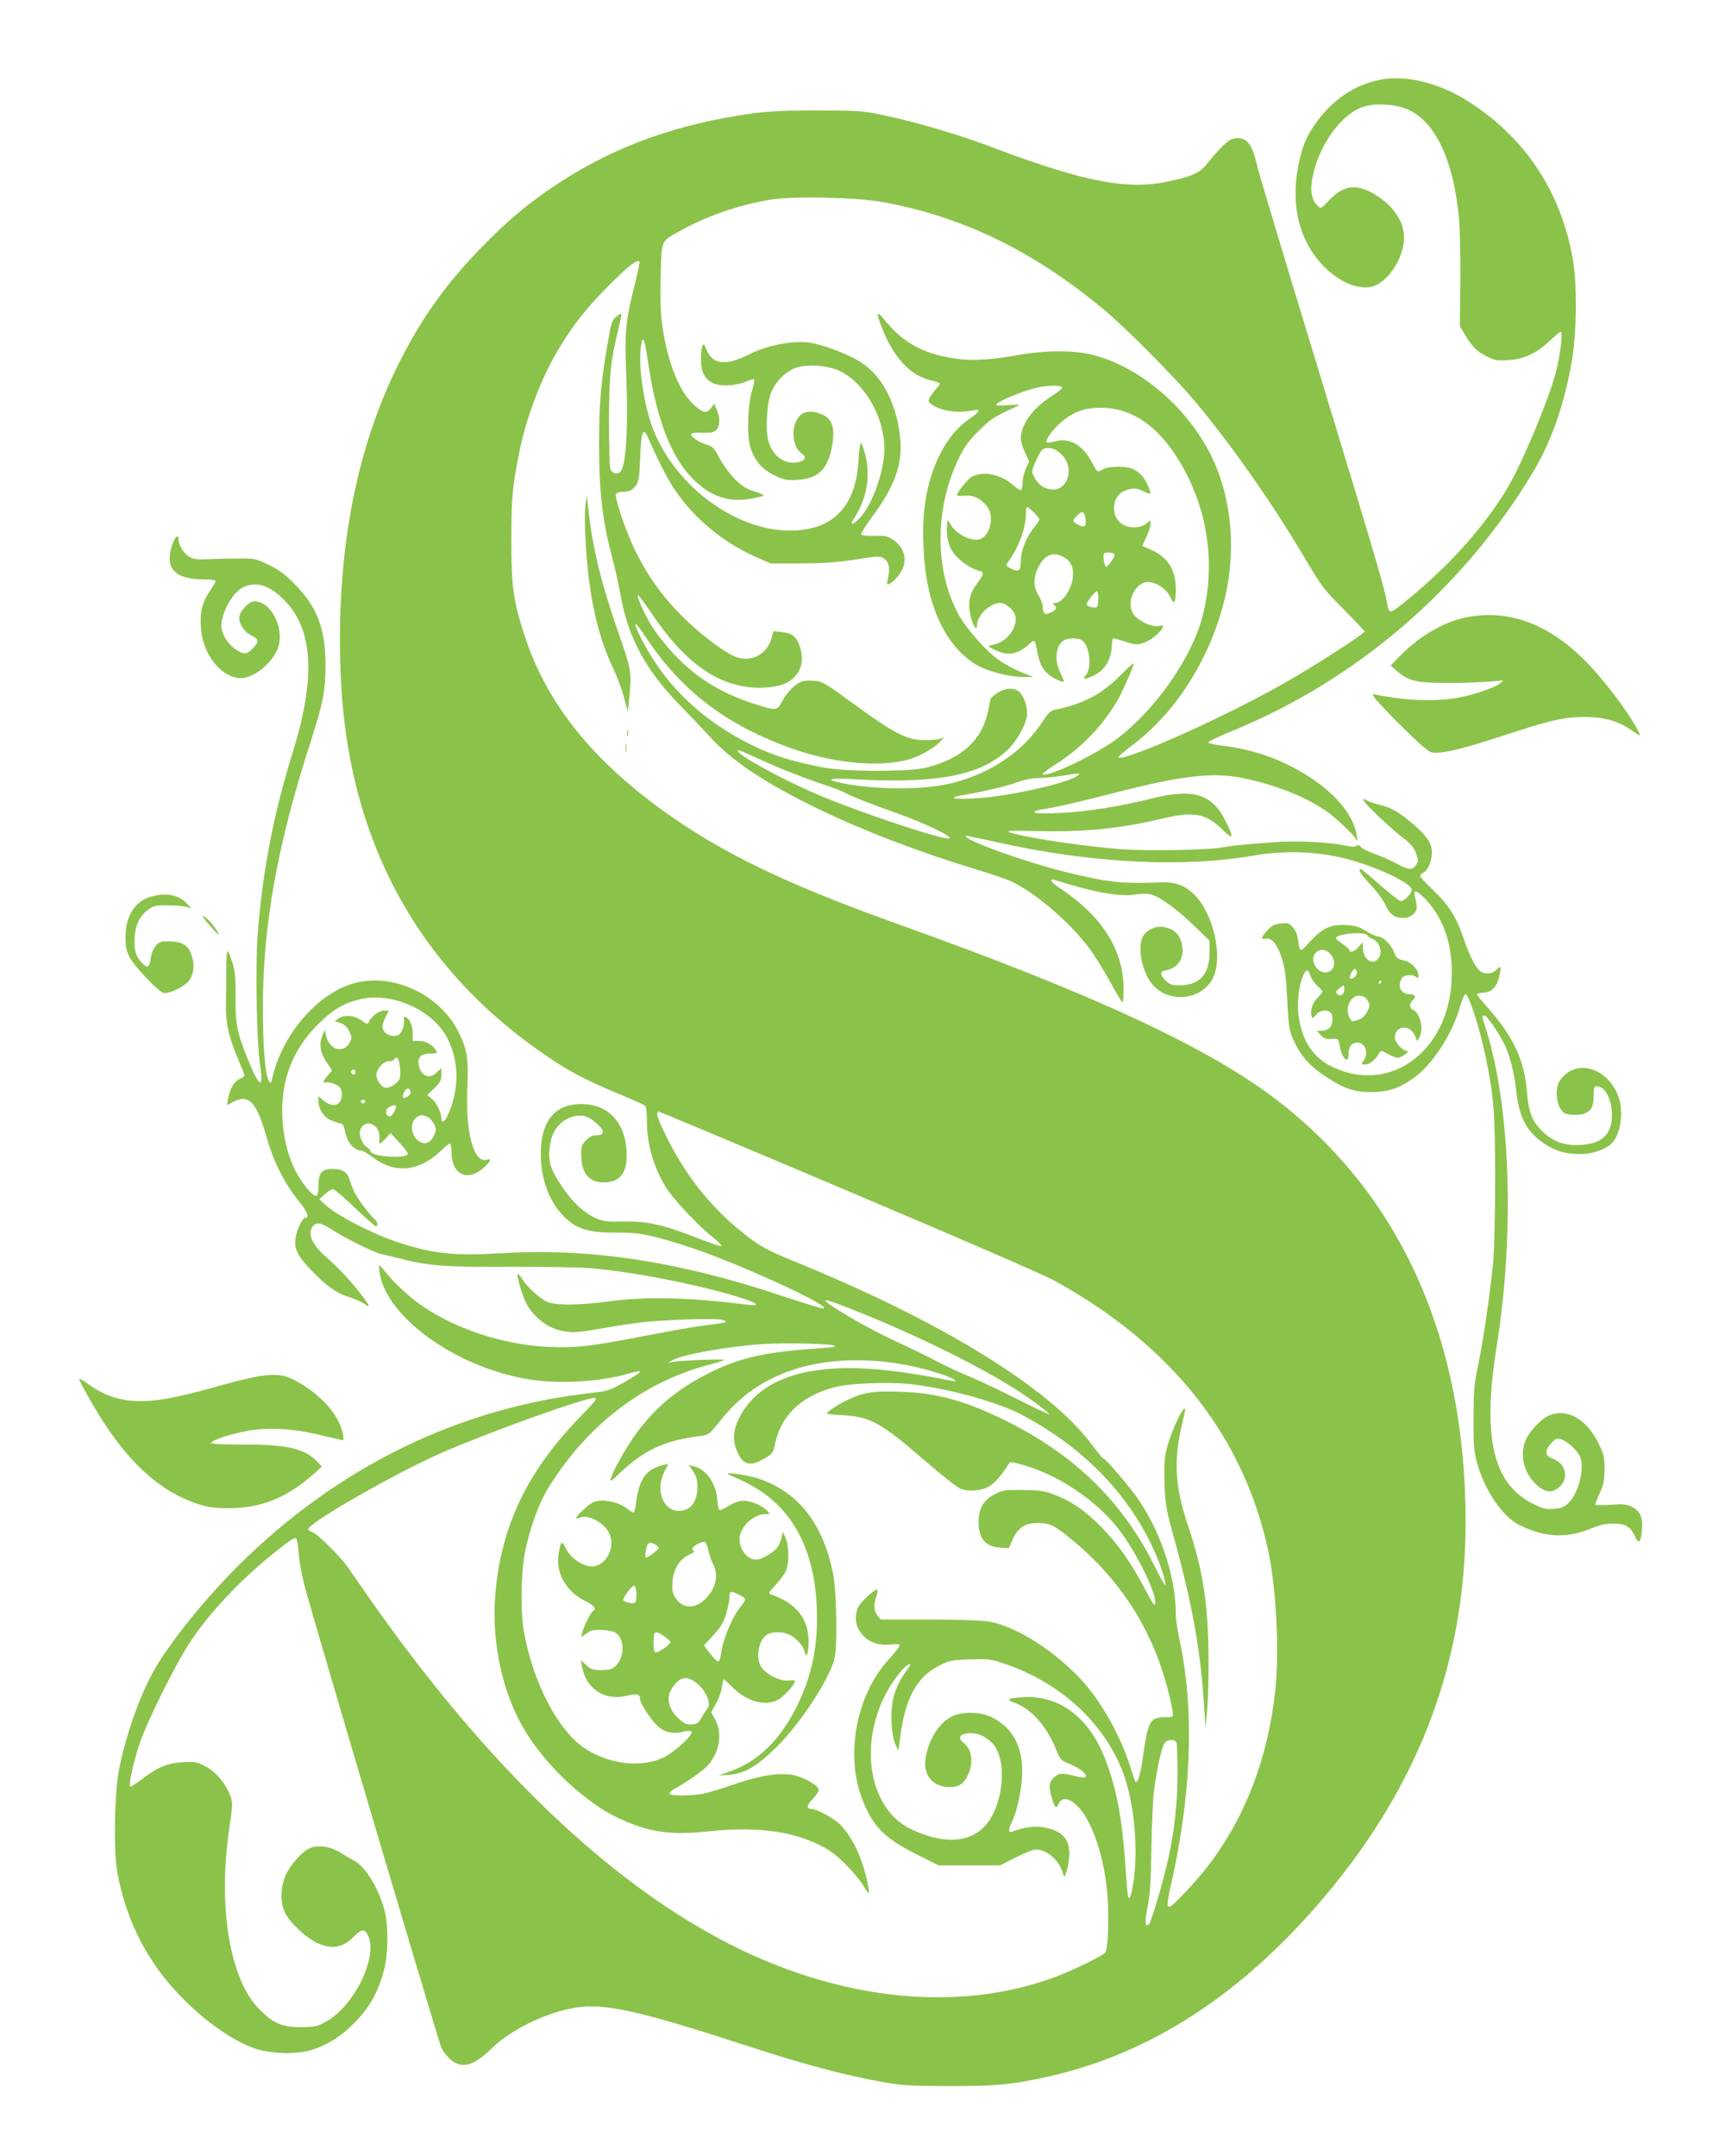 <?xml version="1.0" standalone="no"?>
<!DOCTYPE svg PUBLIC "-//W3C//DTD SVG 20010904//EN"
 "http://www.w3.org/TR/2001/REC-SVG-20010904/DTD/svg10.dtd">
<svg version="1.0" xmlns="http://www.w3.org/2000/svg"
 width="1024pt" height="1280pt" viewBox="0 0 1024 1280"
 preserveAspectRatio="xMidYMid meet">
<g transform="translate(0,1280) scale(0.1,-0.1)"
fill="#8bc34a" stroke="none">
<path d="M8214 12330 c-152 -23 -287 -107 -389 -242 -64 -84 -93 -149 -116
-261 -35 -172 -20 -330 46 -463 86 -176 268 -298 391 -265 81 22 164 132 185
247 20 109 -38 215 -159 293 -113 72 -193 65 -279 -25 -52 -55 -52 -55 -72
-35 -37 37 -46 93 -28 176 42 196 178 378 310 414 72 20 191 11 259 -21 159
-74 264 -296 298 -633 6 -61 10 -231 9 -380 l-3 -271 27 -46 c43 -74 74 -105
133 -134 48 -24 63 -26 128 -22 93 6 165 39 245 114 32 30 62 54 66 54 14 0
-3 -141 -29 -240 -33 -131 -160 -445 -253 -625 -83 -160 -231 -353 -401 -522
-123 -122 -302 -273 -324 -273 -11 0 -18 12 -23 43 -15 93 -60 246 -401 1367
-196 641 -363 1197 -371 1235 -28 123 -57 165 -115 165 -31 0 -47 -8 -85 -42
-25 -24 -65 -69 -89 -100 -48 -62 -87 -82 -219 -111 -169 -38 -311 -31 -535
24 -110 27 -327 97 -475 154 -230 89 -490 167 -700 211 -122 26 -146 28 -385
28 -193 1 -288 -4 -390 -17 -447 -61 -818 -194 -1155 -415 -171 -112 -300
-219 -455 -379 -201 -206 -341 -398 -471 -648 -272 -522 -396 -1156 -367
-1884 39 -1014 483 -1803 1309 -2327 80 -50 177 -99 301 -151 101 -42 189 -81
196 -86 8 -6 12 -38 12 -91 0 -137 38 -270 111 -392 42 -69 187 -225 276 -296
36 -28 61 -54 55 -56 -7 -2 -71 20 -143 48 -200 79 -299 101 -439 98 -105 -2
-120 0 -170 23 -65 30 -131 92 -187 174 -85 126 -96 171 -72 287 15 66 65 121
128 138 57 15 92 6 142 -39 50 -44 49 -71 -1 -71 -21 0 -41 -9 -61 -29 -25
-26 -29 -37 -29 -86 0 -108 46 -165 132 -165 95 0 138 50 138 162 0 130 -53
231 -145 277 -71 35 -182 35 -245 0 -80 -44 -120 -134 -120 -272 0 -140 47
-273 127 -358 81 -87 152 -109 338 -107 118 2 215 -19 435 -92 283 -95 832
-347 778 -358 -8 -2 -123 33 -254 77 -609 203 -1133 282 -1651 251 -284 -17
-404 -5 -610 61 -157 51 -371 160 -446 230 l-32 29 33 30 c18 16 39 30 48 30
8 0 67 -49 130 -110 63 -60 119 -110 124 -110 16 0 12 26 -6 41 -24 20 -99
119 -119 158 -9 19 -23 53 -29 75 -14 48 -42 66 -104 66 -62 0 -82 -24 -82
-100 0 -74 -13 -78 -65 -18 -80 94 -129 219 -145 371 -25 242 44 444 209 607
85 84 147 122 242 146 194 50 448 -65 530 -241 65 -137 64 -294 -1 -442 -20
-45 -40 -57 -40 -23 0 35 -29 94 -57 117 l-27 22 42 40 c35 35 42 47 42 81 l0
39 -25 -24 c-44 -45 -95 -26 -109 40 -10 47 13 70 67 70 39 0 44 2 36 17 -18
33 -61 58 -100 58 l-39 0 0 45 c0 45 -19 89 -44 98 -8 3 -11 -4 -8 -23 2 -15
-3 -41 -12 -59 -14 -25 -23 -31 -50 -31 -36 0 -66 25 -66 56 0 11 9 36 19 57
l19 37 -30 0 c-29 0 -79 -38 -90 -70 -4 -12 -11 -11 -38 9 -44 32 -102 39
-137 16 l-27 -18 35 -11 c24 -8 39 -22 52 -48 16 -34 17 -39 3 -66 -36 -71
-122 -46 -141 41 l-7 32 -15 -35 c-21 -48 -11 -104 26 -157 17 -24 31 -45 31
-48 0 -2 -11 -16 -25 -31 -29 -31 -32 -47 -7 -40 9 3 33 -3 52 -12 28 -13 36
-24 38 -49 7 -73 -48 -97 -107 -47 l-31 26 0 -27 c0 -49 30 -96 74 -116 23
-10 49 -19 58 -19 12 0 20 -15 28 -55 12 -58 53 -105 91 -105 10 0 42 -18 71
-40 132 -101 276 -87 406 39 23 22 47 41 52 41 6 0 10 -24 10 -52 1 -132 96
-177 191 -91 42 38 50 58 19 48 -77 -25 -128 160 -116 425 8 172 -1 228 -50
329 -106 216 -367 348 -596 300 -226 -47 -452 -300 -513 -574 -6 -27 -8 -28
-19 -13 -21 29 -36 206 -36 431 1 502 86 975 290 1602 67 208 82 286 82 435 0
217 -49 347 -183 482 -59 60 -94 86 -155 115 -76 37 -83 38 -184 37 -58 0
-139 -2 -180 -4 -61 -3 -81 0 -107 15 -34 20 -63 68 -63 105 0 12 -4 18 -10
15 -19 -12 -42 -80 -43 -127 -2 -87 66 -128 207 -128 36 0 66 -4 66 -9 0 -5
-16 -32 -35 -61 -46 -68 -58 -118 -53 -213 9 -150 105 -283 217 -302 74 -12
182 61 232 157 59 114 -23 298 -132 298 -32 0 -89 -62 -89 -97 0 -41 32 -87
74 -107 44 -21 45 -34 7 -75 -36 -39 -57 -39 -108 -2 -53 39 -88 108 -78 159
16 87 74 180 130 206 78 37 160 10 249 -84 165 -172 179 -459 46 -888 -117
-376 -181 -710 -211 -1092 -14 -188 -6 -645 15 -775 22 -147 -4 -134 -73 36
-64 157 -75 215 -73 371 1 113 -2 149 -18 202 -12 36 -24 67 -29 70 -4 3 -8
-43 -8 -102 0 -59 -1 -152 -2 -207 -3 -116 17 -206 74 -337 19 -45 35 -86 35
-93 0 -6 -13 -15 -28 -21 -31 -12 -60 -62 -69 -120 l-6 -35 41 21 c88 46 135
-4 193 -207 41 -146 106 -276 185 -374 59 -73 74 -109 45 -109 -16 0 -51 -75
-57 -123 -9 -60 12 -102 91 -186 89 -94 152 -139 228 -162 34 -11 74 -29 90
-40 37 -27 34 -15 -14 49 -61 80 -134 159 -211 227 -78 68 -109 128 -90 170
20 43 53 41 120 -4 64 -44 263 -143 297 -147 11 -2 55 -12 97 -23 182 -47 270
-54 658 -52 201 1 424 -3 495 -9 250 -22 647 -100 886 -176 97 -31 115 -50 38
-40 -358 44 -605 50 -829 19 -179 -24 -323 -24 -369 1 -45 24 -116 90 -142
133 -12 19 -23 32 -26 29 -8 -8 26 -124 51 -174 36 -71 112 -135 184 -156 75
-21 109 -20 245 4 62 11 162 27 222 35 143 20 495 32 521 17 17 -10 17 -11 -6
-16 -14 -3 -65 -10 -115 -16 -49 -6 -191 -31 -315 -55 -339 -66 -432 -78 -590
-72 -286 10 -594 114 -803 272 -48 37 -115 99 -149 138 -33 40 -63 74 -66 77
-3 3 -2 -17 1 -43 35 -260 441 -557 867 -633 187 -33 439 -20 614 32 95 27 87
14 -31 -54 -82 -46 -95 -51 -193 -62 -790 -88 -1513 -443 -2100 -1030 -221
-221 -439 -498 -522 -665 -79 -157 -150 -372 -184 -554 -24 -131 -30 -452 -11
-576 35 -216 116 -416 239 -589 149 -211 394 -413 578 -477 96 -33 247 -38
337 -10 100 30 186 86 269 174 84 89 132 179 164 302 24 95 26 251 5 342 -31
132 -115 272 -184 307 -22 12 -61 34 -86 50 -54 33 -117 43 -168 27 -50 -17
-131 -108 -156 -176 -27 -72 -27 -152 0 -209 27 -58 124 -150 191 -181 88 -41
154 -29 220 39 45 46 65 46 85 -1 55 -132 -92 -423 -258 -509 -47 -25 -65 -29
-144 -29 -111 0 -162 22 -244 104 -175 175 -248 599 -182 1062 23 159 23 167
7 210 -28 73 -85 140 -146 172 -50 26 -62 29 -135 25 -92 -5 -152 -31 -248
-105 -32 -25 -61 -42 -64 -39 -11 10 16 134 54 249 32 102 168 384 264 548
108 186 309 407 533 587 99 80 123 95 134 88 5 -3 12 -43 15 -88 3 -46 19
-135 36 -198 49 -187 791 -2691 810 -2735 10 -22 34 -55 55 -72 66 -58 138
-39 244 65 108 106 300 203 472 238 183 37 378 -5 1054 -225 322 -106 580
-174 801 -213 113 -20 165 -23 395 -23 271 0 348 7 540 47 603 125 1140 459
1623 1008 603 686 897 1437 897 2294 0 1076 -380 1931 -1110 2497 -403 314
-1098 637 -2250 1049 -675 241 -1065 430 -1418 687 -420 306 -679 636 -807
1026 -69 212 -80 292 -80 577 1 246 6 304 46 508 41 209 130 445 234 618 87
146 168 248 306 386 114 113 161 149 175 135 3 -2 -9 -58 -25 -124 -57 -224
-64 -295 -55 -518 14 -306 3 -541 -27 -597 -16 -29 -57 -23 -66 10 -5 15 -8
144 -8 287 1 272 9 350 56 543 12 46 19 86 16 88 -3 3 -17 -5 -31 -18 -24 -20
-29 -39 -50 -163 -41 -236 -50 -358 -50 -610 1 -271 20 -433 75 -643 17 -64
40 -164 50 -222 45 -263 151 -460 361 -673 51 -52 125 -130 165 -174 126 -140
308 -265 592 -407 271 -136 615 -271 971 -380 102 -31 205 -66 229 -77 142
-65 349 -242 464 -395 34 -45 91 -137 127 -203 36 -67 68 -121 73 -121 4 0 7
35 7 78 -1 232 -126 431 -377 598 -52 34 -70 60 -35 50 9 -3 55 -16 102 -30
172 -51 300 -70 383 -56 35 5 69 5 91 -1 55 -15 150 -85 252 -183 l94 -91 0
-69 c0 -131 -59 -196 -179 -196 -45 0 -57 4 -83 30 -32 32 -33 53 -2 58 89 14
128 96 90 187 -17 41 -52 65 -105 72 -47 6 -101 -22 -119 -62 -31 -69 0 -213
61 -282 101 -115 299 -89 360 46 56 125 0 374 -109 485 -62 62 -114 81 -214
77 -217 -9 -306 1 -547 60 -240 58 -620 195 -600 216 2 2 85 -15 183 -37 561
-125 1099 -153 1523 -80 208 36 423 24 613 -36 170 -53 328 -133 328 -167 0
-22 -43 -67 -64 -67 -8 0 -64 43 -123 95 -59 52 -111 95 -115 95 -20 0 -3 -28
58 -93 37 -39 76 -93 89 -121 25 -56 53 -76 109 -76 38 0 76 31 76 63 0 12 -4
37 -9 54 -16 55 8 51 65 -10 109 -117 161 -280 151 -477 -20 -421 -362 -674
-700 -518 -117 54 -185 151 -207 296 -13 78 -2 184 25 248 18 43 30 43 45 -1
6 -19 25 -45 41 -59 16 -14 29 -29 29 -33 0 -5 -13 -22 -29 -37 -30 -29 -46
-80 -35 -110 5 -14 9 -12 26 9 21 27 65 34 86 13 18 -18 14 -73 -6 -91 -10
-10 -31 -17 -47 -17 l-28 0 24 -26 c19 -20 31 -25 64 -22 39 3 40 2 46 -35 13
-78 54 -122 54 -57 0 44 19 70 51 70 49 0 71 -61 38 -108 -14 -21 -14 -22 11
-22 25 0 59 27 81 66 11 19 12 19 52 -3 22 -13 49 -23 60 -23 21 0 76 39 55
40 -26 0 -73 52 -73 79 0 74 91 82 120 10 l13 -31 13 24 c28 49 3 147 -41 164
-19 8 -19 38 0 54 24 20 17 37 -14 37 -54 0 -77 44 -51 94 12 22 68 27 88 7 9
-9 12 -6 12 14 0 30 -43 76 -79 84 -47 10 -51 13 -67 54 -18 44 -65 90 -94 90
-10 0 -42 15 -71 32 -42 26 -64 33 -120 36 -89 5 -140 -19 -214 -100 -58 -65
-59 -65 -70 14 -4 29 -15 56 -31 73 -22 24 -31 27 -72 22 -37 -4 -53 -12 -79
-41 -39 -43 -41 -55 -9 -49 36 7 69 -34 96 -119 17 -55 24 -110 31 -237 8
-178 12 -199 52 -276 37 -73 88 -128 172 -184 109 -73 172 -95 275 -95 102 0
170 24 259 89 107 79 222 257 267 415 12 41 26 76 32 78 19 6 86 -202 122
-377 48 -235 55 -327 55 -726 0 -244 -5 -425 -13 -505 -21 -202 -61 -472 -89
-603 -22 -105 -26 -148 -26 -307 -1 -160 2 -196 21 -265 45 -163 150 -319 251
-369 151 -76 283 -81 431 -19 46 19 83 27 125 27 73 1 105 -18 130 -75 23 -50
35 -39 42 38 7 74 -11 113 -63 138 -31 15 -53 16 -126 11 -51 -4 -88 -3 -88 2
0 5 12 36 27 68 22 48 27 74 28 139 0 69 -4 89 -31 146 -73 153 -189 221 -299
175 -43 -18 -113 -90 -136 -141 -36 -78 -20 -177 39 -246 46 -54 93 -75 129
-57 91 45 83 155 -14 190 -42 15 -44 46 -5 89 23 26 33 31 55 25 34 -8 94 -60
114 -99 33 -65 -4 -222 -68 -282 -22 -22 -41 -29 -84 -33 -48 -4 -65 0 -123
29 -240 118 -304 393 -218 932 108 674 83 1424 -63 1887 -25 77 -25 80 -8 80
13 0 79 -95 115 -165 33 -65 61 -173 72 -277 17 -165 65 -253 175 -323 64 -41
120 -57 205 -57 74 0 153 28 189 65 57 62 72 201 32 293 -73 165 -257 207
-342 77 -35 -52 -17 -167 29 -192 27 -14 98 -14 125 1 37 19 46 40 47 101 0
49 3 57 19 57 54 0 96 -91 89 -193 -7 -98 -66 -148 -185 -155 -94 -6 -166 20
-230 84 -59 59 -80 113 -89 234 -15 186 -81 327 -235 500 -32 36 -60 70 -61
75 -2 6 14 10 34 11 57 2 88 37 102 117 8 42 4 45 -24 17 -26 -26 -74 -26
-100 0 -27 27 -63 101 -94 195 -38 116 -89 196 -178 280 -43 41 -78 78 -78 84
0 6 9 15 21 21 27 15 49 69 49 122 -1 52 -32 98 -117 170 -76 65 -127 94 -187
108 -26 6 -61 17 -78 26 -28 14 -29 14 -20 -3 15 -27 158 -162 229 -216 46
-35 66 -58 78 -92 16 -42 16 -46 1 -70 -22 -33 -43 -32 -118 9 -35 19 -92 44
-128 56 -36 13 -72 31 -81 41 -11 12 -19 15 -27 7 -7 -7 -27 -6 -63 1 -111 23
-298 31 -438 20 -215 -17 -233 -19 -286 -29 -87 -17 -459 -24 -620 -11 -233
18 -593 74 -655 101 -19 8 22 9 160 6 291 -7 491 13 755 75 184 44 256 29 355
-70 61 -61 66 -45 14 57 -79 158 -192 193 -433 132 -196 -49 -394 -80 -553
-87 -104 -4 -148 -3 -148 5 0 6 21 14 48 17 76 11 213 42 437 100 393 101 577
122 755 85 186 -38 367 -109 489 -193 58 -39 170 -145 182 -172 7 -14 8 -8 4
20 -18 119 -117 245 -279 350 -156 102 -326 164 -514 187 -54 6 -91 16 -89 21
2 6 70 38 153 72 732 302 1361 844 1772 1528 111 184 188 405 233 664 29 170
32 459 5 608 -71 397 -280 714 -614 929 -165 107 -359 159 -508 136z m-2979
-729 c474 -85 893 -287 1313 -635 134 -111 427 -406 551 -555 222 -267 458
-605 653 -935 95 -160 109 -179 225 -294 67 -68 123 -127 123 -131 0 -13 -286
-198 -466 -301 -342 -197 -941 -466 -995 -448 -6 2 29 33 78 70 257 192 457
501 547 848 66 252 57 523 -25 758 -116 332 -424 627 -744 713 -112 30 -279
31 -445 2 -174 -30 -271 -36 -370 -23 -193 25 -323 96 -431 233 -47 59 -50 42
-9 -61 66 -164 161 -267 275 -297 32 -8 60 -17 63 -20 3 -3 -6 -18 -20 -33
-14 -15 -31 -38 -38 -51 -11 -21 -10 -26 6 -39 54 -41 155 -57 247 -39 53 11
47 -5 -24 -54 -164 -115 -269 -373 -269 -660 0 -236 33 -410 106 -557 52 -107
136 -200 221 -245 68 -36 192 -67 267 -66 l61 0 -72 28 c-39 16 -99 48 -133
72 -75 52 -189 181 -238 268 -145 260 -145 633 0 931 32 66 58 102 117 161 72
72 89 83 231 148 20 9 10 10 -54 6 -69 -5 -78 -4 -67 8 14 18 145 72 222 92
62 17 155 20 164 5 3 -5 -24 -28 -59 -50 -117 -74 -186 -169 -186 -256 0 -16
11 -53 25 -81 l24 -53 -19 -42 c-11 -24 -20 -62 -20 -85 0 -24 -5 -43 -11 -43
-6 0 -29 16 -51 35 -75 63 -181 81 -244 41 -24 -16 -84 -92 -84 -106 0 -4 21
-5 48 -3 52 5 97 -18 135 -69 40 -54 15 -164 -42 -188 -49 -19 -141 25 -178
85 l-18 30 -3 -35 c-6 -57 7 -115 34 -157 28 -43 103 -98 147 -109 41 -10 41
-19 3 -70 -49 -64 -61 -113 -47 -188 11 -63 41 -112 41 -68 0 58 77 132 137
132 32 0 77 -36 89 -72 19 -62 -39 -150 -114 -171 l-47 -14 42 -22 c76 -38
135 -27 205 37 31 28 31 29 48 -60 15 -75 45 -118 103 -147 26 -13 50 -22 52
-19 2 2 -7 26 -20 53 -39 76 -28 167 24 195 25 13 77 13 101 0 48 -26 65 -166
25 -210 -24 -26 -4 -26 50 0 65 32 105 100 105 181 0 22 5 39 10 39 6 0 38 -9
71 -20 50 -17 67 -19 100 -10 40 11 102 58 119 91 9 16 6 17 -23 12 -46 -7
-131 36 -153 79 -31 59 -1 146 60 176 49 24 139 -23 166 -88 19 -45 30 -26 30
51 0 116 -46 190 -147 235 l-52 23 24 53 c14 29 25 63 25 76 l0 23 -26 -20
c-39 -31 -113 -29 -152 4 -61 51 -48 161 22 190 47 20 74 19 119 -4 42 -22 45
-15 18 44 -21 46 -54 79 -94 94 -40 15 -137 13 -167 -4 -36 -21 -37 -20 -64
33 -55 108 -135 156 -221 132 -25 -7 -48 -10 -51 -7 -11 11 25 64 75 111 65
60 127 88 211 94 199 14 369 -94 504 -321 166 -277 214 -605 135 -915 -63
-245 -279 -555 -508 -728 -123 -92 -401 -226 -442 -212 -6 2 29 30 79 61 154
98 283 233 371 388 31 57 91 194 91 210 0 5 -37 -28 -82 -74 -112 -112 -220
-167 -390 -202 -20 -4 -38 -22 -64 -62 -114 -178 -303 -310 -533 -370 -165
-44 -467 -44 -669 -1 -101 22 -67 30 89 21 485 -26 739 23 901 175 49 46 103
139 114 197 7 40 -10 104 -37 139 -28 36 -88 36 -141 0 -21 -15 -38 -29 -38
-33 0 -3 -7 -37 -15 -74 -36 -171 -152 -278 -360 -333 -99 -27 -475 -27 -615
-1 -232 44 -370 94 -547 199 -193 115 -344 258 -460 435 -57 87 -119 210 -110
219 3 3 33 -36 67 -88 204 -305 461 -504 833 -642 255 -95 535 -125 718 -76
61 16 151 66 185 102 l29 30 -25 -8 c-14 -5 -57 -9 -96 -8 -101 1 -176 40
-408 209 -169 124 -194 139 -237 143 -26 2 -59 2 -73 -2 -39 -10 -94 -63 -122
-118 -30 -59 -37 -59 -166 -17 -200 65 -341 152 -474 292 -49 51 -110 129
-137 173 -49 83 -96 190 -77 179 6 -4 38 -48 72 -98 204 -306 407 -448 642
-450 130 0 204 31 241 104 30 57 12 161 -34 203 -12 11 -42 21 -70 24 l-50 4
-10 -39 c-29 -106 -137 -154 -233 -104 -76 38 -205 139 -298 232 -120 120
-206 241 -281 394 -57 118 -121 308 -112 332 3 7 22 13 42 13 21 0 44 6 52 13
40 33 44 49 49 188 6 156 18 188 46 123 70 -158 120 -255 166 -321 114 -165
285 -306 474 -389 l89 -39 180 0 c137 1 214 6 323 23 132 21 146 22 168 7 30
-20 39 -56 27 -111 -6 -24 -8 -44 -6 -44 16 0 48 27 73 62 53 72 34 159 -44
207 -29 19 -48 22 -108 20 -45 -1 -73 2 -76 9 -1 5 24 47 57 92 158 212 200
348 167 539 -30 173 -109 313 -219 386 -81 54 -250 117 -329 123 -106 8 -243
-22 -346 -74 -132 -67 -212 -58 -247 28 -15 37 -18 40 -26 23 -4 -11 -8 -47
-8 -80 -1 -111 57 -162 174 -152 33 2 77 13 97 23 21 9 41 14 45 11 3 -4 -2
-33 -12 -65 -26 -82 -32 -262 -12 -332 24 -82 67 -134 142 -171 58 -28 71 -31
138 -28 127 7 186 67 209 215 13 87 0 137 -44 164 -40 24 -90 33 -122 20 -80
-30 -90 -191 -15 -244 30 -21 18 -43 -28 -51 -75 -12 -141 34 -169 118 -21 62
-14 218 12 292 24 68 94 137 157 154 73 21 191 10 257 -24 147 -74 260 -274
260 -460 0 -129 -70 -328 -143 -407 -43 -47 -67 -51 -37 -5 76 114 100 254 65
383 -9 35 -21 64 -25 64 -4 0 -10 -44 -13 -97 -15 -281 -152 -423 -407 -423
-323 0 -676 260 -811 597 -55 136 -92 384 -74 499 10 68 22 44 39 -76 49 -346
136 -578 266 -710 104 -106 216 -145 347 -121 37 7 71 15 76 18 6 3 -18 15
-53 25 -51 16 -74 31 -120 76 -30 32 -71 87 -90 124 -30 58 -39 68 -75 78 -48
15 -97 48 -92 63 2 6 28 10 66 8 48 -2 67 2 82 15 23 21 25 71 4 121 l-15 36
-21 -27 c-27 -34 -49 -28 -107 28 -81 77 -148 245 -178 447 -13 88 -15 158
-12 308 6 225 -3 205 131 279 152 83 341 147 523 177 136 22 502 14 659 -14z
m1059 -1492 c99 -86 39 -248 -77 -210 -38 13 -58 31 -80 74 -14 27 -13 33 10
85 35 76 40 82 79 82 23 0 44 -10 68 -31z m-157 -351 c18 -18 33 -36 33 -41 0
-5 -13 -26 -30 -47 -49 -61 -80 -138 -80 -198 0 -61 -13 -71 -60 -47 -30 16
-31 17 -16 38 65 90 106 202 106 291 0 20 3 36 7 36 4 0 22 -14 40 -32z m306
-35 c8 -48 -3 -59 -42 -39 -37 20 -37 23 -9 53 30 33 44 29 51 -14z m172 -213
c4 -6 -6 -27 -21 -47 -25 -33 -28 -34 -35 -17 -4 10 -8 31 -8 47 -1 23 3 27
28 27 17 0 33 -5 36 -10z m-305 -15 c42 -22 60 -53 60 -105 -1 -78 -59 -170
-108 -170 -13 0 -13 -3 -4 -12 18 -18 15 -26 -19 -44 -36 -18 -49 -9 -49 36 0
14 -11 43 -25 65 -30 50 -32 104 -4 162 37 77 88 100 149 68z m210 -249 c0
-25 -4 -47 -10 -51 -13 -8 -60 5 -60 17 0 13 51 78 61 78 5 0 9 -20 9 -44z
m-1995 -961 c96 -44 268 -112 385 -150 47 -16 94 -34 105 -41 27 -17 153 -67
317 -125 158 -56 335 -141 302 -147 -44 -7 -515 149 -764 254 -210 87 -490
240 -490 266 0 9 20 1 145 -57z m1870 -91 c-57 -43 -384 -117 -580 -132 -147
-11 -205 -1 -100 17 137 24 261 54 324 77 40 15 86 24 125 25 33 0 97 6 141
13 111 18 114 18 90 0z m1722 -947 c4 -7 20 -18 35 -24 37 -17 56 -75 34 -108
-35 -53 -95 -13 -96 62 l-1 28 -24 -27 c-24 -28 -55 -38 -55 -18 0 5 -18 22
-40 36 -22 15 -40 30 -40 34 0 26 172 42 187 17z m-218 -113 c29 -36 27 -79
-3 -99 -30 -20 -71 -4 -92 36 -36 70 47 124 95 63z m156 -109 c0 -19 -30 -44
-40 -33 -9 9 17 59 29 55 6 -2 11 -12 11 -22z m145 -55 c0 -5 -5 -10 -11 -10
-5 0 -7 5 -4 10 3 6 8 10 11 10 2 0 4 -4 4 -10z m-220 -45 c0 -29 -25 -44 -43
-26 -9 10 -7 17 12 32 30 24 31 24 31 -6z m140 -68 c14 -25 13 -30 -5 -65 -14
-26 -31 -40 -55 -48 -32 -11 -36 -10 -47 10 -33 58 3 140 60 134 22 -2 36 -11
47 -31z m-5746 -391 c4 -32 3 -63 -3 -74 -15 -27 -59 -54 -84 -50 -26 4 -61
61 -52 87 12 40 46 71 76 71 16 0 29 5 29 10 0 6 6 10 14 10 9 0 16 -18 20
-54z m-264 -31 c0 -8 -4 -15 -9 -15 -13 0 -22 16 -14 24 11 11 23 6 23 -9z
m328 -118 c3 -16 -35 -44 -45 -33 -4 3 -1 18 6 32 12 27 34 28 39 1z m-270
-58 c-2 -6 -8 -10 -13 -10 -5 0 -11 4 -13 10 -2 6 4 11 13 11 9 0 15 -5 13
-11z m182 -29 c0 -24 -25 -61 -39 -58 -26 5 -25 43 1 56 29 14 38 14 38 2z
m2683 -501 c629 -266 1160 -496 1222 -530 701 -384 1133 -932 1276 -1619 46
-224 64 -584 39 -818 -43 -399 -177 -750 -398 -1039 -73 -95 -212 -243 -229
-243 -19 0 -17 15 22 194 111 519 123 996 35 1401 -11 49 -20 113 -20 143 0
215 -86 478 -220 677 -51 74 -196 245 -209 245 -5 0 -37 39 -72 86 -245 332
-896 732 -1761 1084 -179 73 -219 96 -345 201 -165 138 -304 316 -408 523 -63
125 -76 166 -54 166 5 0 511 -212 1122 -471z m-2499 441 c15 -5 33 -25 42 -43
15 -32 15 -37 -1 -71 -21 -43 -53 -55 -89 -31 -49 33 -55 117 -9 144 23 13 26
13 57 1z m-304 -60 c19 -19 25 -42 21 -82 -3 -26 6 -22 39 13 l28 32 55 -59
c33 -35 52 -63 47 -68 -26 -27 -220 -11 -220 18 0 6 -9 17 -21 24 -30 19 -51
75 -40 105 16 41 59 49 91 17z m2798 -1072 c363 -141 763 -335 1002 -487 80
-50 203 -142 197 -147 -2 -2 -91 40 -198 94 -107 54 -232 113 -279 132 -47 18
-134 59 -195 91 -60 32 -171 85 -245 119 -74 34 -194 98 -267 141 -186 112
-190 126 -15 57z m-75 -227 c15 -6 -10 -11 -78 -15 -320 -21 -471 -53 -650
-140 -210 -102 -357 -228 -479 -411 -54 -82 -107 -180 -121 -225 -6 -20 6 -13
56 36 144 137 270 194 481 219 44 6 50 10 113 89 116 147 251 242 429 302 242
83 565 77 858 -16 97 -30 147 -60 77 -46 -383 77 -630 92 -843 52 -199 -39
-338 -133 -409 -276 -37 -75 -40 -134 -8 -204 32 -74 75 -84 158 -36 48 28 52
33 63 84 35 169 148 281 342 337 94 27 333 37 475 20 228 -28 511 -107 651
-182 389 -207 667 -506 811 -871 28 -72 45 -138 36 -138 -3 0 -32 53 -64 118
-189 377 -469 651 -870 852 -245 122 -411 169 -631 177 -169 6 -227 -3 -326
-52 -63 -31 -114 -66 -114 -78 0 -2 42 -7 93 -9 163 -9 227 -44 492 -274 94
-81 186 -154 205 -162 54 -22 140 -12 185 22 33 25 70 71 101 122 10 17 13 17
75 0 218 -59 447 -212 583 -389 103 -135 221 -375 214 -436 -2 -21 -13 -6 -58
79 -85 163 -165 276 -269 381 -100 99 -176 150 -287 191 -47 17 -83 21 -174
22 -105 1 -120 -1 -165 -25 -64 -32 -96 -85 -96 -161 -1 -100 38 -149 125
-156 l54 -4 23 51 c34 81 91 109 190 96 41 -6 64 -18 127 -68 312 -246 512
-552 606 -925 14 -53 26 -110 28 -127 3 -30 3 -30 -51 -30 -84 -1 -97 -25
-127 -240 -15 -113 -36 -170 -48 -134 -3 8 -17 50 -31 94 -57 174 -167 371
-278 493 -157 175 -391 325 -552 354 -45 8 -174 12 -358 13 l-289 0 -19 24
c-21 26 -24 63 -8 109 6 17 9 37 7 43 -5 14 -95 -66 -113 -102 -19 -36 -19
-92 -1 -127 38 -73 109 -107 199 -95 34 4 47 2 47 -7 0 -6 -28 -42 -62 -80
-196 -211 -263 -572 -157 -838 62 -157 133 -228 318 -320 l133 -67 182 0 182
0 95 48 c52 26 104 47 117 47 61 0 131 -56 156 -125 l14 -40 12 30 c7 17 14
57 17 90 8 103 -37 155 -151 176 -54 10 -120 1 -188 -26 -23 -9 -24 15 -1 58
25 49 52 163 59 252 14 180 -45 303 -179 370 -64 32 -170 35 -232 6 -81 -36
-148 -146 -162 -262 -11 -92 49 -159 143 -159 55 0 83 18 107 65 37 74 29 156
-19 194 -45 35 -27 61 42 61 50 0 110 -34 140 -79 77 -117 42 -372 -67 -480
-96 -96 -257 -98 -442 -5 -223 114 -295 457 -158 758 48 106 132 216 165 216
3 0 -13 -26 -35 -57 -59 -84 -82 -172 -77 -286 3 -59 11 -106 23 -132 l18 -40
12 90 c30 227 100 352 233 417 62 31 75 33 182 36 103 4 124 1 193 -22 343
-115 603 -354 716 -656 61 -165 88 -430 62 -625 -13 -94 -26 -133 -34 -105 -3
8 -10 89 -16 180 -19 282 -53 462 -121 638 -97 251 -279 384 -500 365 -85 -7
-90 -13 -33 -34 97 -37 187 -139 242 -275 26 -64 28 -66 86 -89 60 -25 103
-61 88 -76 -4 -4 -33 -1 -63 7 -75 20 -97 18 -125 -11 -29 -28 -31 -52 -10
-123 17 -57 25 -63 40 -30 17 38 57 35 104 -8 83 -74 156 -272 181 -492 16
-138 10 -366 -10 -386 -22 -21 -187 -102 -287 -140 -605 -229 -1355 -138
-2051 250 -686 381 -1377 1062 -2032 1999 -46 66 -102 147 -125 180 -48 68
-182 200 -214 210 -12 3 -21 11 -21 16 0 37 520 335 795 455 287 125 842 324
904 324 21 0 7 -17 -85 -112 -315 -324 -471 -651 -504 -1057 -24 -292 48 -606
188 -825 92 -144 224 -285 364 -389 90 -67 144 -98 233 -135 155 -63 271 -77
480 -55 278 29 483 4 654 -78 64 -31 101 -58 160 -117 43 -43 92 -102 109
-132 36 -62 39 -52 16 47 -30 133 -84 243 -153 317 -36 38 -140 96 -173 96
-32 0 -30 22 6 59 20 20 36 45 36 54 0 25 -83 74 -149 88 -79 16 -193 0 -339
-50 -64 -22 -145 -47 -178 -56 -69 -17 -210 -20 -219 -5 -3 6 8 18 26 28 80
44 177 112 203 143 69 82 85 185 42 269 l-24 44 28 51 c16 27 32 71 35 98 4
26 9 47 12 47 3 0 24 -20 48 -44 85 -88 196 -119 275 -77 32 17 100 92 100
111 0 4 -18 6 -39 3 -49 -7 -135 37 -163 82 -33 55 -16 154 33 189 27 18 85
21 126 5 40 -15 91 -67 98 -101 11 -50 25 -19 25 56 0 136 -74 229 -224 280
-16 6 -13 12 28 56 26 28 54 66 62 85 19 46 18 147 -2 193 l-17 37 -7 -30 c-3
-16 -12 -40 -19 -53 -16 -31 -98 -82 -131 -82 -53 0 -100 58 -100 123 0 67 80
147 148 147 34 0 35 0 17 20 -27 30 -97 60 -141 60 -27 0 -55 -10 -88 -30 -26
-17 -51 -28 -55 -25 -5 2 -11 31 -13 63 -9 99 -66 179 -141 197 l-28 7 25 -37
c20 -29 26 -50 26 -92 0 -90 -41 -143 -111 -143 -94 0 -140 125 -85 233 l23
47 -26 -7 c-108 -25 -148 -83 -167 -235 -3 -27 -9 -48 -13 -48 -5 0 -20 9 -34
20 -59 47 -159 65 -210 39 -26 -13 -97 -80 -97 -91 0 -4 12 -3 27 3 47 18 137
-31 168 -91 43 -83 -17 -200 -103 -200 -53 0 -126 51 -153 107 -25 52 -31 46
-44 -40 -16 -108 48 -218 160 -273 52 -25 67 -45 45 -59 -14 -8 -55 -92 -64
-128 l-7 -28 32 23 c25 19 42 23 91 21 34 -1 69 -8 83 -17 54 -36 54 -145 -1
-197 -21 -20 -36 -24 -84 -24 -51 0 -63 4 -91 30 l-32 30 8 -40 c24 -134 137
-206 269 -172 58 14 76 9 76 -23 0 -25 71 -131 109 -162 39 -34 88 -44 144
-30 24 7 46 7 51 2 16 -16 -93 -118 -163 -153 -132 -65 -325 -43 -471 54 -160
107 -310 398 -361 699 -21 121 -16 356 10 478 30 141 81 279 137 370 230 371
557 623 944 727 51 13 95 27 99 31 6 7 -241 -2 -299 -11 l-35 -6 27 15 c58 34
332 83 533 96 134 9 395 3 428 -9z m-748 -1217 c6 -27 19 -63 28 -81 28 -52
22 -113 -15 -169 -63 -93 -156 -109 -206 -34 -20 30 -23 45 -20 96 5 79 41
137 101 165 23 10 36 19 30 19 -7 0 -13 7 -13 15 0 15 56 45 74 41 6 -1 15
-24 21 -52z m-314 36 c10 -6 19 -15 19 -19 0 -12 -70 -64 -77 -58 -3 3 -2 24
2 46 7 43 20 50 56 31z m-113 -293 c1 -25 -3 -49 -8 -52 -15 -9 -70 4 -70 17
0 17 54 88 65 84 6 -1 11 -23 13 -49z m613 -7 c43 -23 43 -21 -7 -86 -42 -56
-93 -182 -102 -252 -4 -33 -12 -57 -19 -57 -6 0 -28 22 -48 48 l-36 48 55 60
c43 46 60 74 76 125 11 36 20 81 20 100 0 40 7 41 61 14z m-448 -245 c20 -14
37 -30 37 -34 0 -13 -67 -61 -84 -61 -13 0 -16 12 -16 60 0 69 7 73 63 35z
m174 -265 c66 -40 111 -130 82 -163 -6 -7 -20 -30 -33 -52 -18 -34 -27 -40
-58 -43 -29 -2 -43 3 -73 29 -71 62 -85 135 -39 196 41 54 73 63 121 33z
m2867 -366 c3 -9 6 -89 6 -178 0 -175 -17 -338 -55 -511 -27 -125 -100 -374
-114 -388 -24 -24 -26 9 -9 100 15 75 20 157 23 347 2 137 9 290 15 340 18
143 50 280 68 294 22 17 59 15 66 -4z"/>
<path d="M7022 4428 c-26 -32 -83 -168 -98 -236 -13 -57 -15 -104 -11 -206 5
-118 10 -150 56 -316 103 -372 155 -653 175 -947 l12 -178 10 100 c5 55 9 190
8 300 -1 330 -32 531 -120 792 -80 237 -89 392 -35 618 11 44 18 81 17 83 -2
1 -8 -3 -14 -10z"/>
<path d="M4320 4051 c0 -3 26 -16 58 -29 32 -12 92 -45 134 -72 223 -147 338
-404 338 -758 0 -194 -38 -359 -121 -525 -101 -200 -229 -325 -399 -385 l-65
-23 62 4 c94 7 168 51 289 171 149 150 325 426 341 535 14 100 8 388 -11 484
-59 303 -209 493 -451 571 -55 17 -175 36 -175 27z"/>
<path d="M3476 9807 c-10 -60 0 -292 20 -446 27 -213 71 -373 145 -531 22 -47
51 -123 63 -170 l23 -85 8 80 c16 154 14 166 -66 395 -100 286 -153 506 -177
730 l-8 75 -8 -48z"/>
<path d="M8725 9139 c-144 -24 -295 -110 -420 -239 l-50 -52 39 -33 c65 -58
118 -70 301 -70 88 0 198 4 245 8 l85 8 -23 -20 c-24 -21 -144 -63 -230 -80
-104 -21 -242 -24 -369 -7 -67 9 -128 19 -137 22 -42 16 -3 -31 143 -177 99
-99 169 -161 186 -165 51 -13 173 15 405 91 305 100 381 118 505 118 111 1
196 -22 270 -72 68 -46 68 -46 49 -10 -57 113 -213 317 -325 427 -208 205
-437 291 -674 251z"/>
<path d="M3722 8445 c0 -16 2 -22 5 -12 2 9 2 23 0 30 -3 6 -5 -1 -5 -18z"/>
<path d="M3713 8360 c0 -25 2 -35 4 -22 2 12 2 32 0 45 -2 12 -4 2 -4 -23z"/>
<path d="M891 7475 c-93 -29 -146 -116 -146 -240 0 -55 5 -81 25 -119 26 -52
168 -201 200 -211 26 -8 112 30 145 65 36 38 44 103 20 165 -23 62 -63 80
-163 76 -38 -2 -69 -42 -77 -99 -8 -57 -20 -64 -52 -29 -35 38 -45 68 -45 133
1 80 27 142 78 180 34 26 44 29 118 29 45 0 95 -4 111 -9 l30 -9 -25 28 c-49
54 -128 68 -219 40z"/>
<path d="M1240 7311 c57 -66 73 -77 45 -33 -24 38 -56 72 -79 84 -11 6 4 -17
34 -51z"/>
<path d="M1534 4629 c-33 -5 -126 -27 -205 -49 -237 -67 -349 -91 -449 -97
-146 -8 -249 21 -362 104 -27 19 -48 31 -48 27 0 -15 95 -183 156 -275 164
-247 338 -396 539 -465 68 -23 97 -27 190 -28 195 0 346 60 508 204 l48 43
-28 29 c-74 78 -177 102 -436 102 -134 0 -196 3 -194 10 6 17 122 55 221 72
118 21 263 13 411 -22 61 -14 121 -28 134 -31 23 -6 23 -4 17 32 -20 105 -110
213 -248 299 -87 54 -139 63 -254 45z"/>
</g>
</svg>
